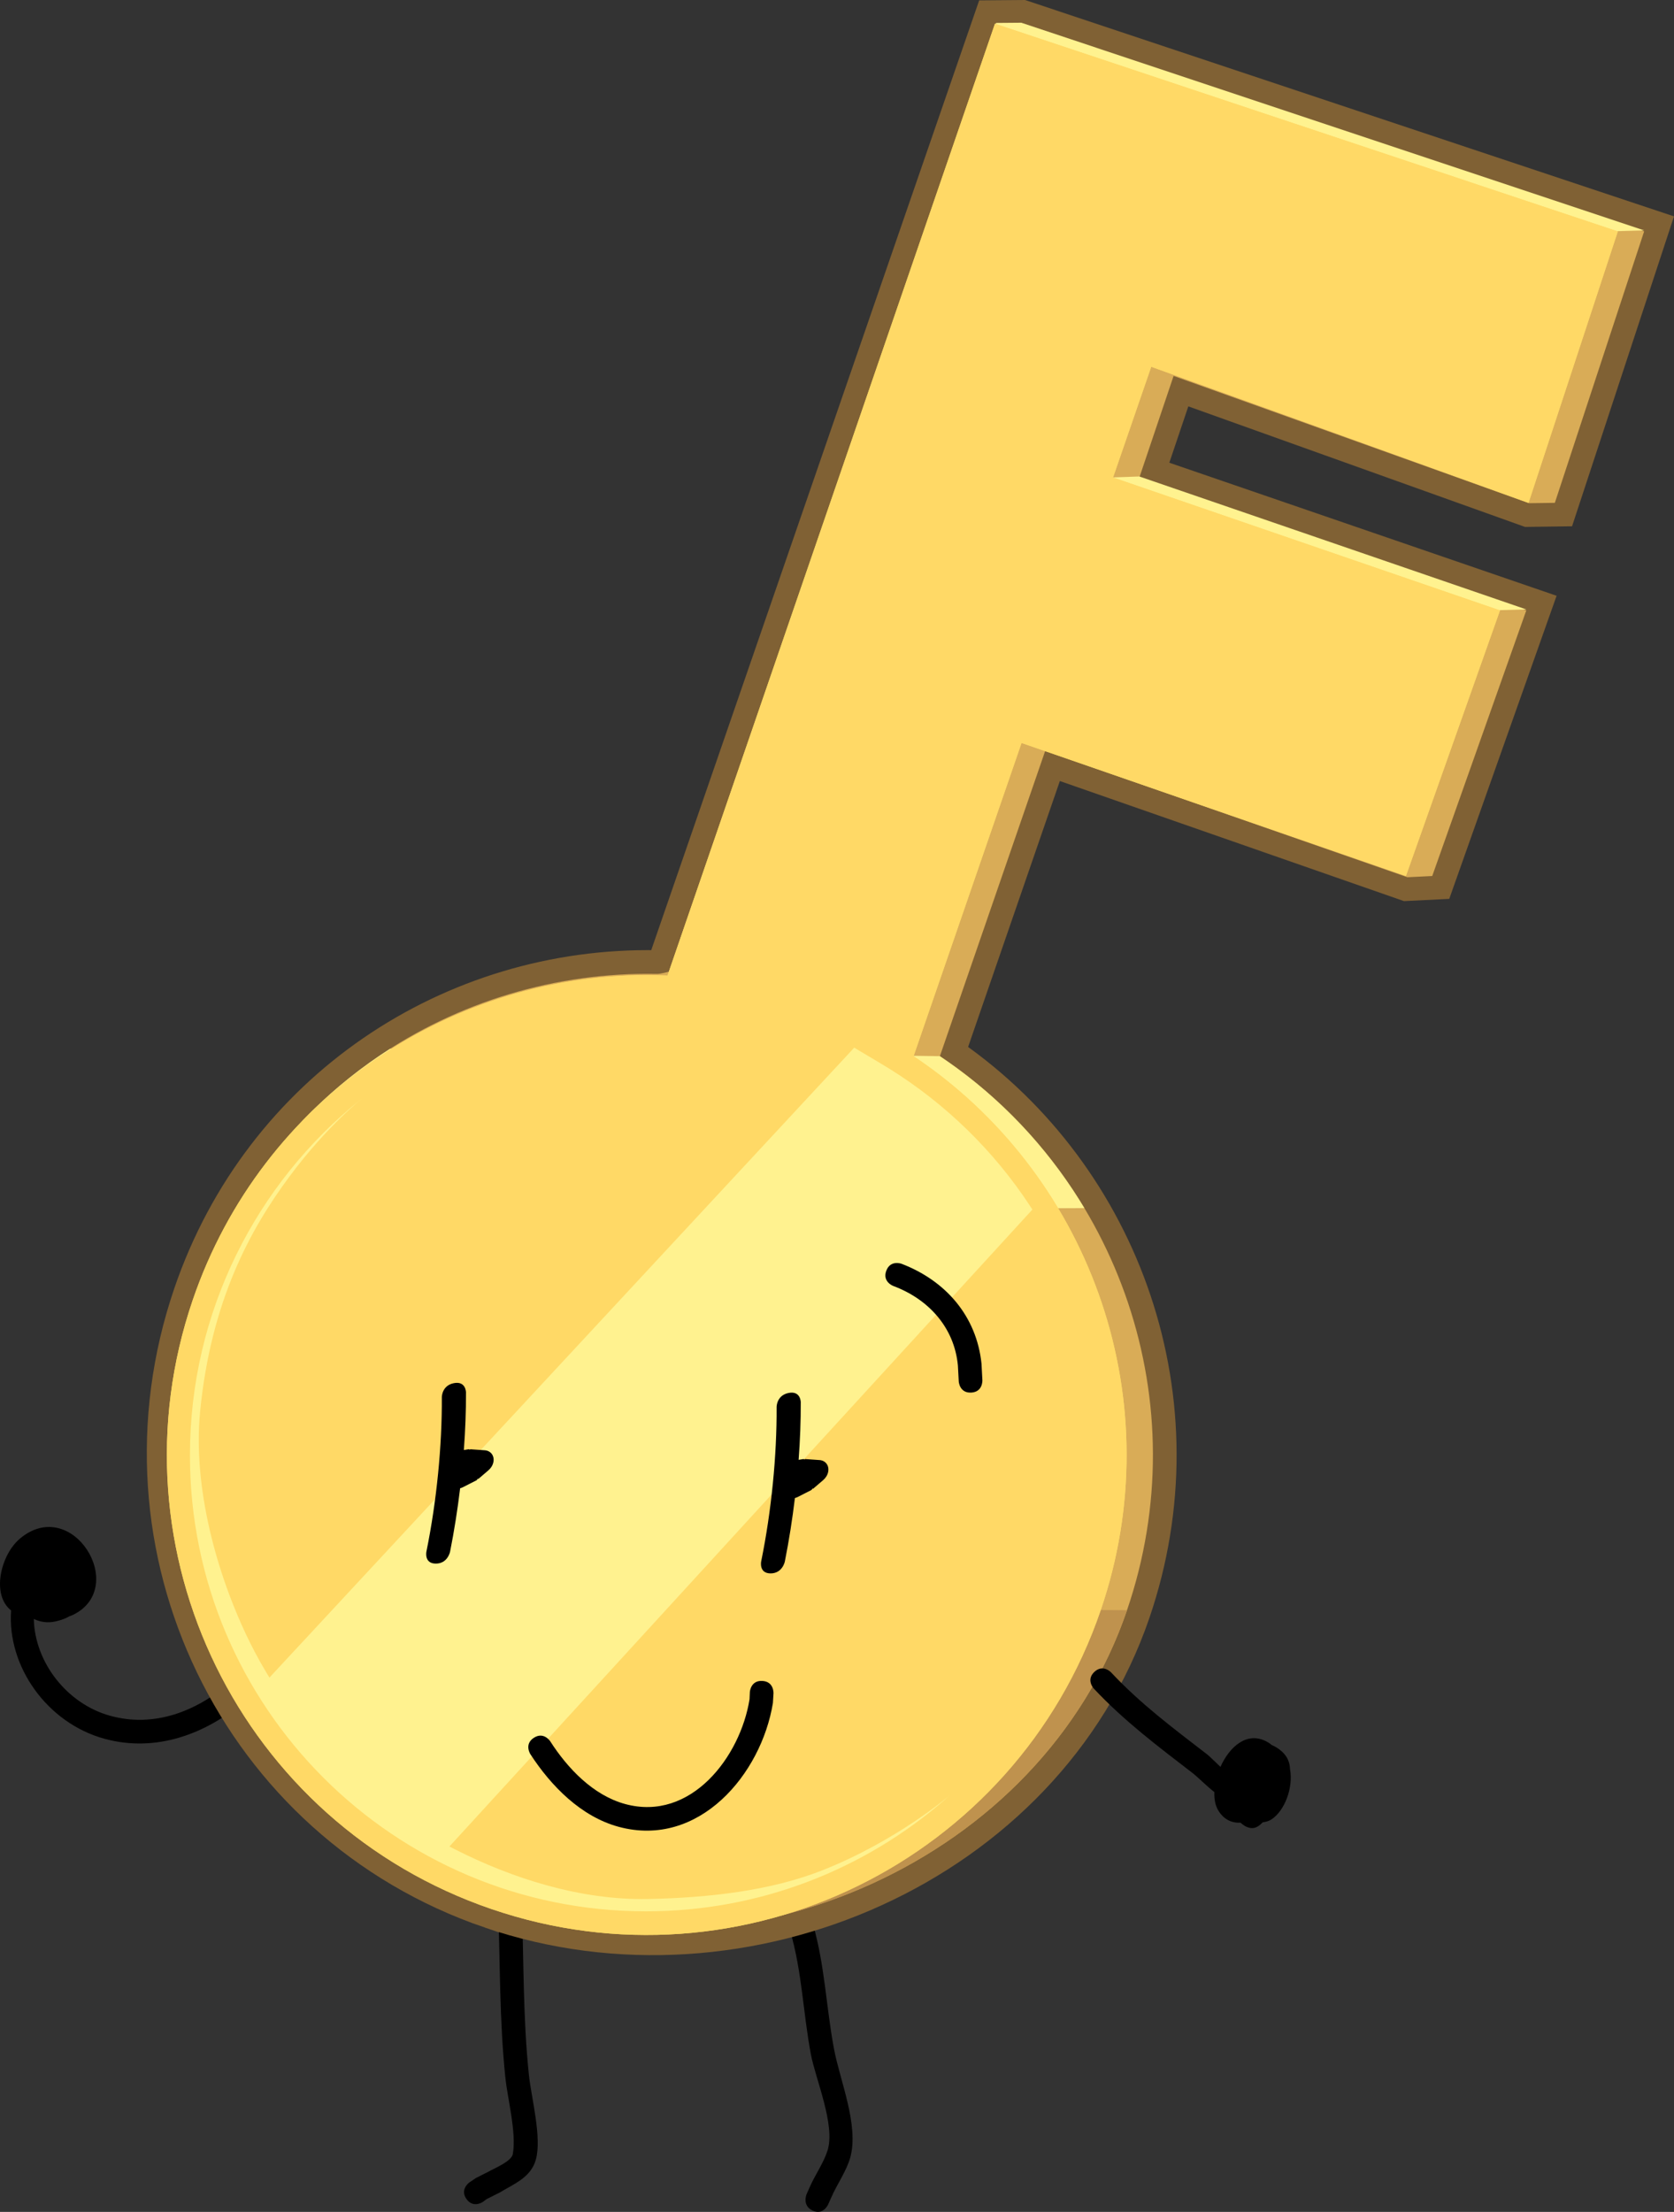 <svg version="1.1" xmlns="http://www.w3.org/2000/svg" xmlns:xlink="http://www.w3.org/1999/xlink" width="212.106" height="280.221" viewBox="0,0,212.106,280.221"><rect x="0" y="0" width="212.106" height="280.221" fill="#333333" stroke="none"/><g transform="translate(-215.839,-38.45)"><g stroke-miterlimit="10"><path d="M318.775,318.493c-1.359,-0.666 -0.724,-2.094 -0.724,-2.094l0.395,-0.889c0.658,-1.51 1.759,-3.057 2.249,-4.62c1.011,-3.232 -1.516,-9.016 -2.115,-12.195c-0.987,-5.243 -1.112,-10.422 -2.608,-15.576c0,0 -0.437,-1.507 0.998,-1.966c1.435,-0.459 1.872,1.048 1.872,1.048c1.524,5.266 1.668,10.531 2.681,15.88c0.753,3.977 3.166,9.626 2.052,13.691c-0.463,1.69 -1.696,3.426 -2.4,5.046l-0.406,0.913c0,0 -0.635,1.427 -1.994,0.761z" fill="#000000" stroke="none" stroke-width="0.5"/><path d="M274.943,317.038c-0.866,-1.225 0.36,-2.091 0.36,-2.091l0.833,-0.568c0.525,-0.264 1.051,-0.528 1.576,-0.792c0.622,-0.379 2.942,-1.288 3.107,-2.252c0.467,-2.735 -0.656,-6.932 -0.943,-9.646c-0.775,-7.341 -0.655,-14.701 -0.929,-22.067c0,0 -0.056,-1.499 1.443,-1.555c1.499,-0.056 1.555,1.443 1.555,1.443c0.271,7.297 0.146,14.591 0.915,21.863c0.296,2.798 1.662,7.911 0.868,10.698c-0.644,2.261 -2.764,3.046 -4.56,4.138c-0.561,0.283 -1.122,0.566 -1.683,0.848l-0.451,0.339c0,0 -1.225,0.866 -2.091,-0.36z" fill="#000000" stroke="none" stroke-width="0.5"/><path d="M217.247,242.474c-2.541,-1.983 -1.321,-7.058 1.122,-9.104c6.634,-5.554 13.796,6.16 6.762,9.644c-0.168,0.083 -0.345,0.155 -0.527,0.215c-0.433,0.258 -0.994,0.471 -1.733,0.638c-0.992,0.225 -1.927,0.08 -2.748,-0.314c0.125,5.527 4.225,10.767 9.691,12.27c5.583,1.535 10.946,-0.581 15.131,-4.198c0,0 1.137,-0.979 2.115,0.158c0.979,1.137 -0.158,2.115 -0.158,2.115c-4.935,4.236 -11.306,6.625 -17.841,4.829c-7.262,-1.995 -12.331,-9.175 -11.815,-16.254z" fill="#000000" stroke="none" stroke-width="0.5"/><g><path d="M278.229,279.809c-31.767,-10.856 -48.319,-45.409 -37.464,-77.176c8.76,-25.636 32.62,-41.29 58.327,-40.802c0.498,0.009 1.496,-0.286 1.496,-0.286l41.462,-120.064l3.192,-0.027l78.919,26.31l-11.314,34.39l-3.276,0.045l-45.031,-16.121l-4.336,12.861l49.026,16.842l-11.918,33.649l-3.146,0.155l-45.891,-16.012l-13.347,38.681c0,0 0.642,0.433 0.959,0.654c21.696,15.107 31.727,43.273 22.752,69.536c-10.856,31.767 -48.642,48.219 -80.409,37.364z" fill="none" stroke="#806134" stroke-width="6"/><path d="M278.229,279.809c-31.767,-10.856 -48.319,-45.409 -37.464,-77.176c8.76,-25.636 32.62,-41.29 58.327,-40.802c0.498,0.009 1.496,-0.286 1.496,-0.286l41.462,-120.064l3.192,-0.027l78.919,26.31l-11.314,34.39l-3.276,0.045l-45.031,-16.121l-4.336,12.861l49.026,16.842l-11.918,33.649l-3.146,0.155l-45.891,-16.012l-13.347,38.681c0,0 0.642,0.433 0.959,0.654c21.696,15.107 31.727,43.273 22.752,69.536c-10.856,31.767 -48.642,48.219 -80.409,37.364z" fill="#d9ac57" stroke="none" stroke-width="0"/><path d="M278.229,279.809c-18.172,-6.21 -31.365,-20.174 -37.297,-36.935c-0.172,-0.486 -0.497,-1.464 -0.497,-1.464l118.204,1.036c0,0 -0.557,1.571 -0.86,2.342c-11.872,30.227 -48.573,45.607 -79.549,35.021z" fill="#bf924e" stroke="none" stroke-width="0"/><path d="M245.558,192.006c0,0 0.459,-0.792 0.695,-1.183c4.58,-7.6 10.675,-13.91 17.754,-18.682c0.412,-0.278 1.247,-0.818 1.247,-0.818l69.672,0.933c0,0 0.642,0.433 0.959,0.654c6.782,4.722 12.424,10.721 16.702,17.538c0.219,0.349 0.646,1.053 0.646,1.053z" fill="#fff28f" stroke="none" stroke-width="0"/><path d="M342.05,41.356l3.192,-0.027l78.919,26.31l-53.689,1.515l-26.88,30.235l16.611,-0.574l49.026,16.842l-61.633,1.68l-34.67,9.293z" fill="#fff28f" stroke="none" stroke-width="0"/><path d="M278.129,280.309c-31.767,-10.856 -48.719,-45.409 -37.864,-77.176c8.76,-25.636 32.953,-41.624 58.66,-41.135c0.498,0.009 1.496,0.047 1.496,0.047l41.487,-120.591l78.919,26.31l-11.314,34.39l-47.807,-17.242l-4.836,14.028l49.026,16.842l-11.918,33.649l-48.704,-16.858l-13.681,39.681c0,0 0.642,0.433 0.959,0.654c21.696,15.107 31.727,43.273 22.752,69.536c-10.856,31.767 -45.409,48.719 -77.176,37.864z" fill="#ffd966" stroke="none" stroke-width="0"/><path d="M278.129,280.309c-31.767,-10.856 -48.719,-45.409 -37.864,-77.176c8.76,-25.636 32.953,-41.624 58.66,-41.135c0.498,0.009 1.496,0.047 1.496,0.047l41.487,-120.591l78.919,26.31l-11.314,34.39l-47.807,-17.242l-4.836,14.028l49.026,16.842l-11.918,33.649l-48.704,-16.858l-13.681,39.681c0,0 0.642,0.433 0.959,0.654c21.696,15.107 31.727,43.273 22.752,69.536c-10.856,31.767 -45.409,48.719 -77.176,37.864z" fill="#ffd966" stroke="none" stroke-width="0"/><path d="M239.905,222.822c0,-18.189 8.406,-34.415 21.544,-45.004c0.144,-0.116 0.433,-0.345 0.433,-0.345c0,0 -4.527,3.501 -9.415,10.094c-4.813,6.492 -9.895,15.574 -11.273,29.719c-0.925,9.497 2.032,20.565 6.297,29.213c3.251,6.594 7.542,11.641 9.805,14.334c5.939,7.067 23.533,18.54 40.652,18.198c7.839,-0.157 15.574,-1.075 22.015,-3.606c9.53,-3.746 16.225,-9.537 16.225,-9.537c0,0 -0.422,0.375 -0.635,0.56c-10.141,8.813 -23.386,14.147 -37.876,14.147c-31.907,0 -57.772,-25.866 -57.772,-57.772z" fill="#fff28f" stroke="none" stroke-width="0"/><path d="M324.074,171.177c0,0 2.501,1.498 3.214,1.917c7.16,4.213 13.378,9.941 18.165,16.806c0.409,0.587 1.196,1.786 1.196,1.786l-75.448,82.422c0,0 -1.184,-0.635 -1.768,-0.968c-7.502,-4.278 -14.004,-10.205 -18.957,-17.358c-0.372,-0.538 -2.112,-3.062 -2.112,-3.062z" fill="#fff28f" stroke="none" stroke-width="0"/></g><path d="M366.967,263.091c-4.467,-3.446 -8.662,-6.585 -12.532,-10.713c0,0 -1.026,-1.094 0.068,-2.12c1.094,-1.026 2.12,0.068 2.12,0.068c3.765,4.016 7.845,7.049 12.194,10.404c0.212,0.163 0.948,0.88 1.664,1.563c1.126,-2.537 3.35,-4.539 5.837,-3.214c0.249,0.133 0.476,0.288 0.679,0.462c0.46,0.184 0.911,0.471 1.342,0.878c0.639,0.604 0.93,1.351 0.954,2.155c0.434,2.338 -0.674,5.315 -2.387,6.395c-0.322,0.203 -0.685,0.297 -1.066,0.345c-0.417,0.431 -0.877,0.77 -1.428,0.734c-0.537,-0.034 -0.983,-0.318 -1.4,-0.685c-1.088,0.057 -2.098,-0.384 -2.81,-1.548c-0.375,-0.613 -0.528,-1.431 -0.496,-2.328c-1.06,-0.834 -2.088,-1.894 -2.74,-2.397z" fill="#000000" stroke="none" stroke-width="0.5"/><path d="M312.428,251.404c1.498,0.081 1.417,1.579 1.417,1.579l-0.074,1.216c-1.472,9.033 -9.365,18.408 -19.501,15.698c-4.802,-1.284 -8.609,-5.177 -11.232,-9.216c0,0 -0.814,-1.26 0.446,-2.074c1.26,-0.814 2.074,0.446 2.074,0.446c2.195,3.421 5.433,6.841 9.49,7.946c8.359,2.277 14.615,-6.028 15.761,-13.277l0.04,-0.902c0,0 0.081,-1.498 1.579,-1.417z" fill="#000000" stroke="none" stroke-width="0.5"/><path d="M316.558,228.238c-0.325,2.703 -0.75,5.392 -1.263,7.978l-0.013,0.065c0,0 -0.301,1.5 -1.801,1.5c-1.5,0 -1.199,-1.5 -1.199,-1.5l0.013,-0.065c1.284,-6.314 1.982,-13.333 1.945,-19.525c0,0 -0.007,-1.469 1.523,-1.771c1.53,-0.302 1.537,1.167 1.537,1.167c0.009,2.354 -0.084,4.812 -0.27,7.305l0.622,-0.101c0.055,0.019 0.11,0.038 0.166,0.058l0.015,-0.056l1.832,0.129c0.776,0.048 1.268,0.7 1.108,1.497c-0.081,0.406 -0.316,0.774 -0.632,1.044l-1.289,1.104l-0.044,-0.053l-0.15,0.2c-0.589,0.3 -1.179,0.601 -1.768,0.901c0,0 -0.133,0.066 -0.331,0.123z" fill="#000000" stroke="none" stroke-width="0.5"/><path d="M274.14,226.998c-0.325,2.703 -0.75,5.392 -1.263,7.978l-0.013,0.065c0,0 -0.301,1.5 -1.801,1.5c-1.5,0 -1.199,-1.5 -1.199,-1.5l0.013,-0.065c1.284,-6.314 1.982,-13.333 1.945,-19.525c0,0 -0.007,-1.469 1.523,-1.771c1.53,-0.302 1.537,1.167 1.537,1.167c0.009,2.354 -0.084,4.812 -0.27,7.305l0.622,-0.101c0.055,0.019 0.11,0.038 0.166,0.058l0.015,-0.056l1.832,0.129c0.776,0.048 1.268,0.7 1.108,1.497c-0.081,0.406 -0.316,0.774 -0.632,1.044l-1.289,1.104l-0.044,-0.053l-0.15,0.2c-0.589,0.3 -1.179,0.601 -1.768,0.901c0,0 -0.133,0.066 -0.331,0.123z" fill="#000000" stroke="none" stroke-width="0.5"/><path d="M338.896,214.875c-1.498,0.08 -1.578,-1.417 -1.578,-1.417l-0.108,-2.018c-0.452,-4.834 -3.743,-8.419 -8.198,-10.076c0,0 -1.403,-0.531 -0.872,-1.934c0.531,-1.403 1.934,-0.872 1.934,-0.872c5.59,2.144 9.5,6.622 10.127,12.653l0.112,2.086c0,0 0.08,1.498 -1.417,1.578z" fill="#000000" stroke="none" stroke-width="0.5"/></g></g></svg><!--rotationCenter:104.1609481833485:141.549818542026-->